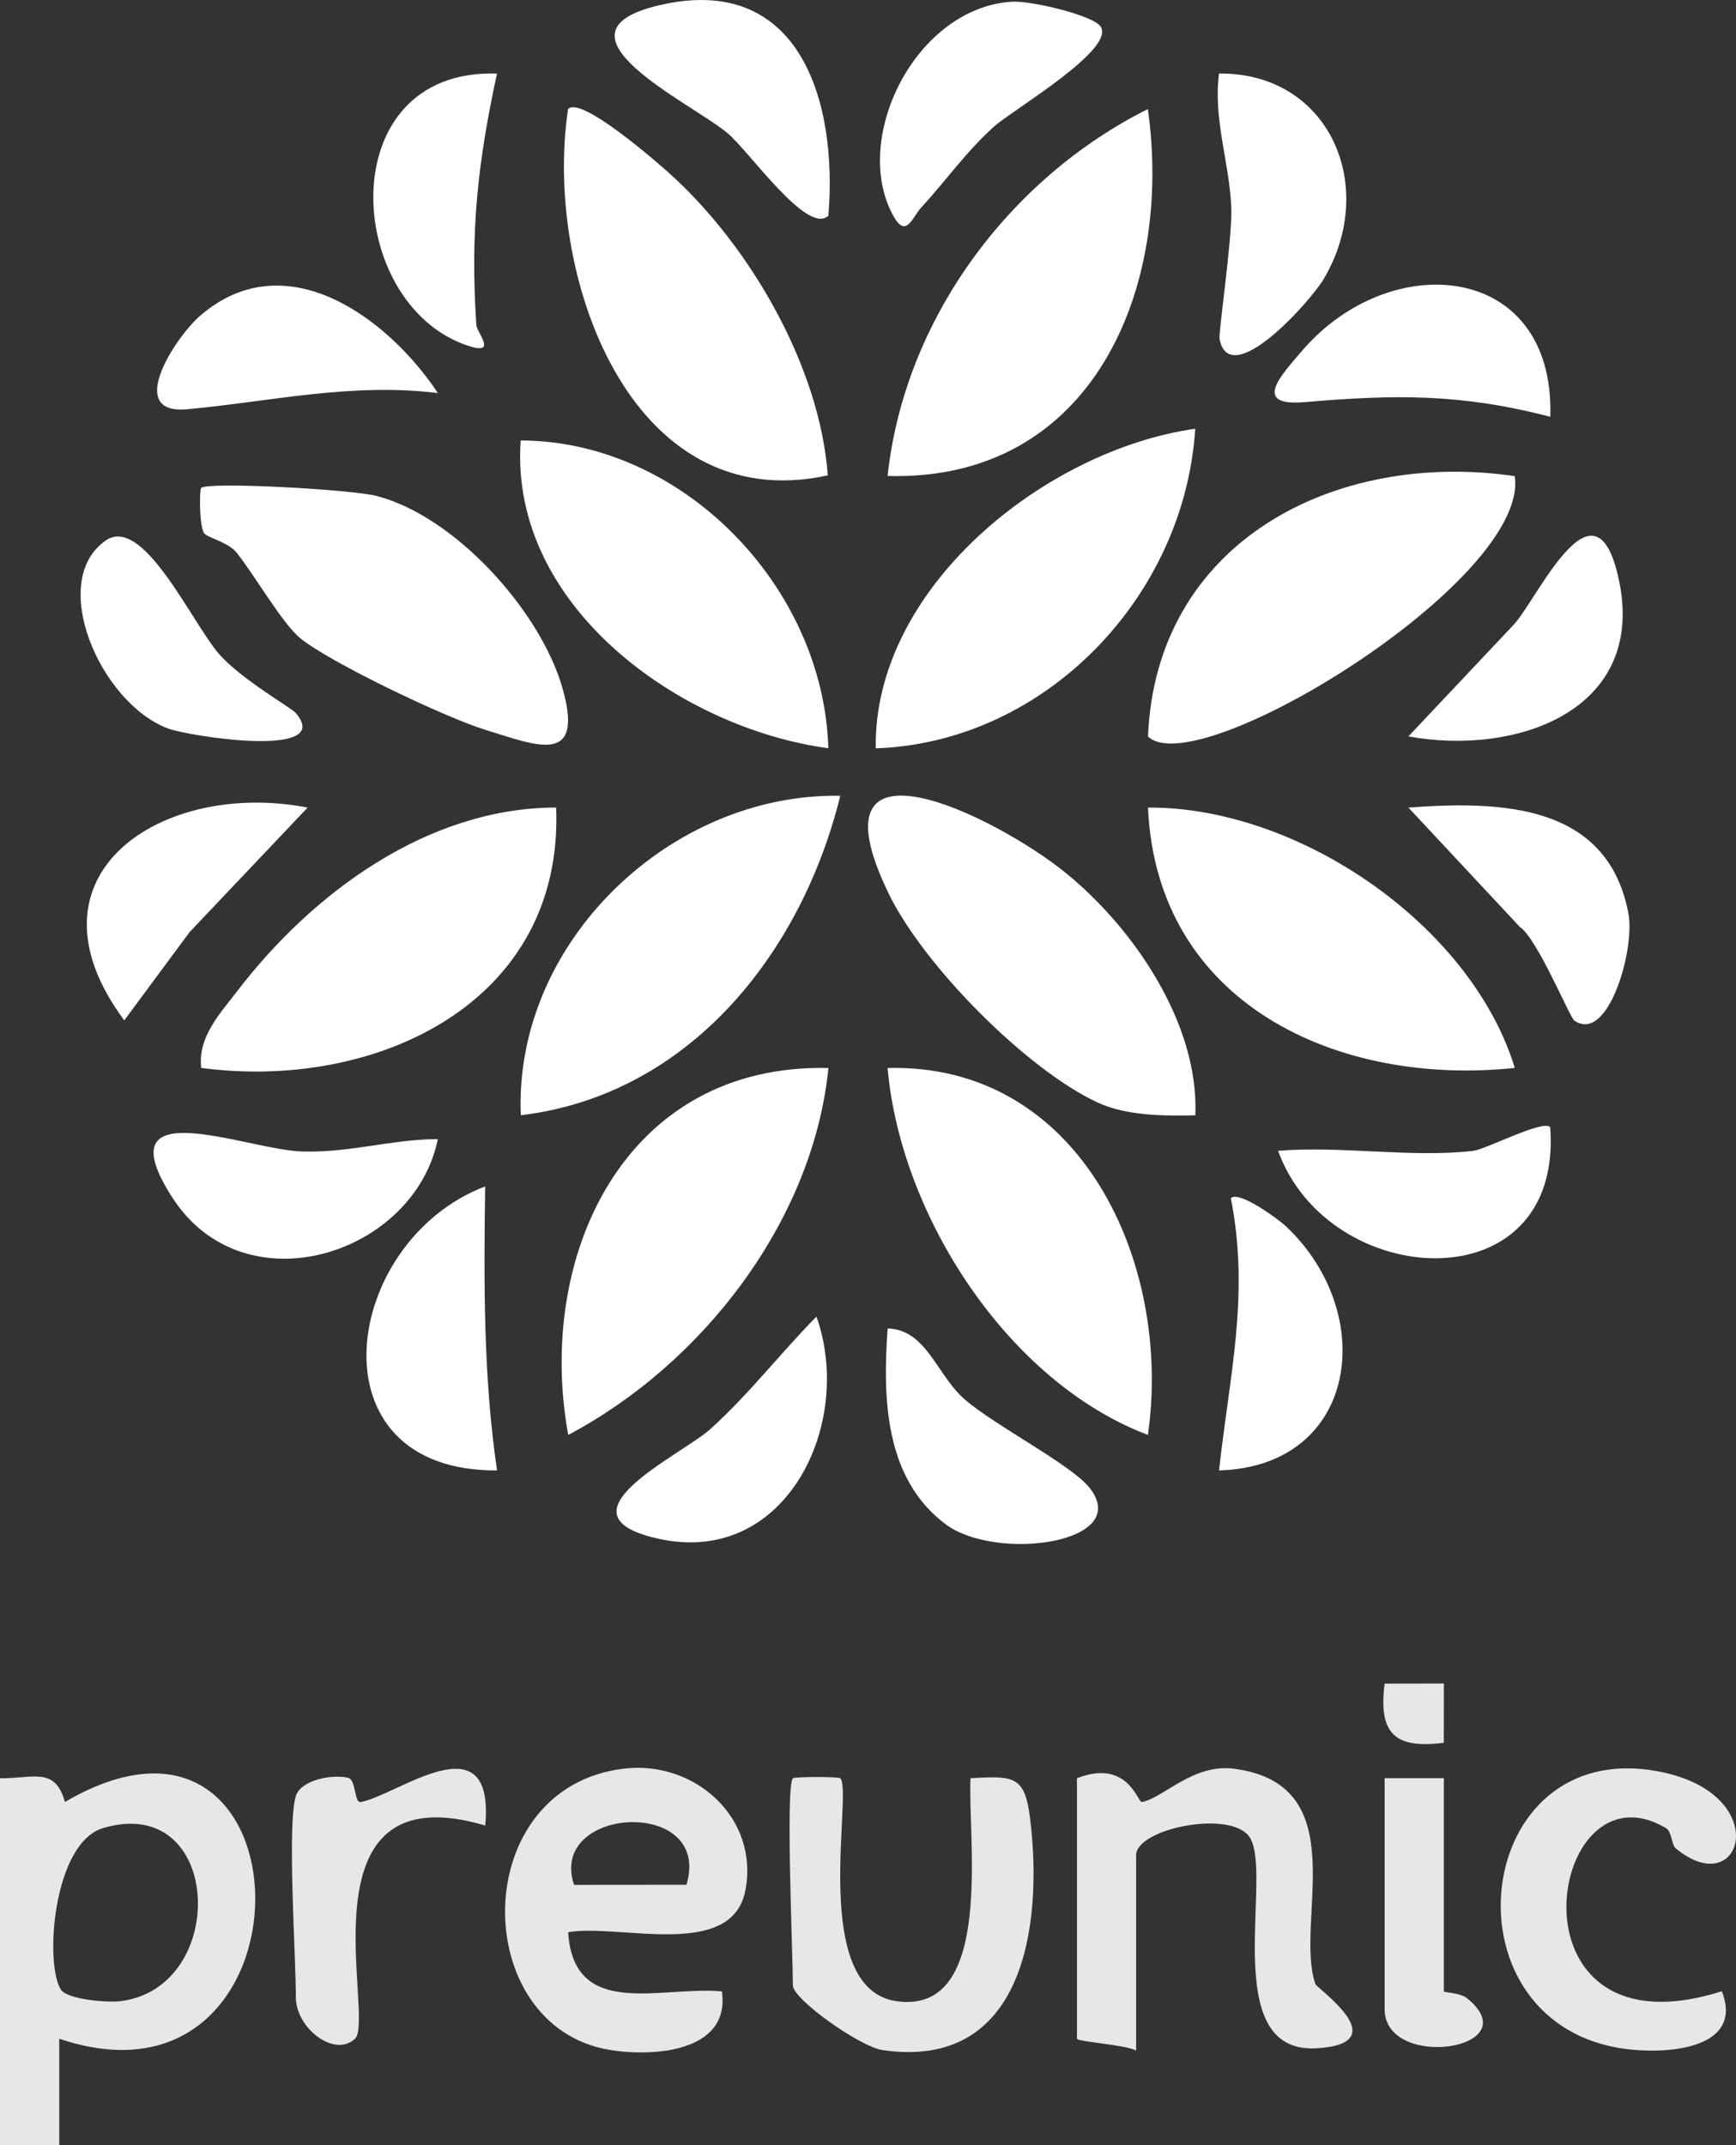 <?xml version="1.0" encoding="UTF-8"?>
<svg id="Capa_2" data-name="Capa 2" xmlns="http://www.w3.org/2000/svg" viewBox="0 0 347.73 429.58">
  <rect x="0" y="0" width="347.73" height="429.58" fill="#333333" stroke="none"/>
  <defs>
    <style>
      .cls-1 {
        fill: #e7e7e7;
      }

      .cls-2 {
        fill: #fff;
      }
    </style>
  </defs>
  <g id="Capa_1-2" data-name="Capa 1">
    <g>
      <path class="cls-2" d="M134.13,34.75c16.1,14.5,30.1,38.66,31.68,60.44-39.95,8.71-56.96-40.81-52.02-73.35,2.49-2.73,17.64,10.48,20.34,12.9Z"/>
      <path class="cls-2" d="M303.42,95.34c3.06,20.87-63.72,61.66-73.47,52.13,1.61-39.06,37.49-57.38,73.47-52.13Z"/>
      <path class="cls-2" d="M303.42,213.84c-35.39,3.75-71.73-12.78-73.47-52.13,30.21-.19,64.75,23.59,73.47,52.13Z"/>
      <path class="cls-2" d="M239.43,223.33c-6.26.15-13.74.11-19.5-2.53-14.11-6.48-34.94-27.39-41.98-41.98-16.48-34.14,21.46-15.4,35.42-4.11,13.76,11.13,26.84,30.37,26.06,48.62Z"/>
      <path class="cls-2" d="M111.4,161.7c1.55,39.38-36.48,56.76-71.09,52.14-.75-6.13,3.76-10.88,7.17-15.33,15.11-19.73,38.16-36.77,63.92-36.81Z"/>
      <path class="cls-2" d="M165.94,213.86c-3.1,30.78-25.39,59.34-52.12,73.47-6.55-35.77,11.27-74.43,52.12-73.47Z"/>
      <path class="cls-2" d="M229.93,287.33c-28.1-10.62-49.56-44-52.14-73.47,38.68-1,57.08,39.13,52.14,73.47Z"/>
      <path class="cls-2" d="M177.79,95.31c3.37-31.39,24.37-59.58,52.13-73.47,5.09,35.82-11,74.61-52.13,73.47Z"/>
      <path class="cls-2" d="M239.41,85.85c-2.11,33.56-29.94,62.8-63.99,64-.53-31.93,33.65-59.68,63.99-64Z"/>
      <path class="cls-2" d="M168.31,159.35c-7.71,31.38-30.14,59.9-63.99,63.97-1.44-34.65,30.03-64.59,63.99-63.97Z"/>
      <path class="cls-2" d="M60.06,127.72c-3.51-2.87-9.22-12.79-12.67-17.06-1.76-2.18-6.01-3-6.56-3.97-.94-1.67-.89-8.6-.54-8.98,1.2-1.29,30,.27,35.14,1.6,15.86,4.11,32.95,23.2,37.28,38.62,4.38,15.56-5.36,11.32-15.41,8.24-8.04-2.46-31.19-13.49-37.25-18.44Z"/>
      <path class="cls-2" d="M165.92,149.83c-29.74-4.01-63.97-28.53-61.62-61.63,32.4.08,60.68,29.28,61.62,61.63Z"/>
      <path class="cls-1" d="M0,356.08c6.6.09,11-2.41,13.01,4.74,50.41-29.38,51.62,65.2-1.14,47.42v21.34s-11.87-.01-11.87-.01v-73.49ZM12.19,398.4c1.23,1.94,9.15,2.67,12.05,2.3,21.76-2.81,20.39-41.75-3.58-34.65-10.03,2.97-11.77,27.14-8.47,32.35Z"/>
      <path class="cls-1" d="M113.8,386.91c1.15,17.59,18.49,10.72,30.8,11.85,1.73,12.14-13.69,13.14-22.38,11.73-28.4-4.58-28.67-52.72,2.87-56.35,14.06-1.62,26.97,9.83,24.22,24.36-2.67,14.04-25.11,6.67-35.5,8.4ZM137.5,377.41c5.28-17.62-27.86-15.82-22.51.02l22.51-.02Z"/>
      <path class="cls-1" d="M215.72,356.08c10.15-4,12.21,4.89,12.98,4.76,4.22-.72,10.25-7.74,18.47-6.67,24.49,3.18,12,30.69,16.31,43.12.31.89,16.38,11.9.24,12.86-19.97,1.19-8.47-35.24-13.48-42.36-3.83-5.46-22.67-1.62-22.67,3.7v39.11c-2.06-1.15-11.85-1.77-11.85-2.37v-52.15Z"/>
      <path class="cls-1" d="M158.83,356.08c.34-.33,9.13-.34,9.47-.01,2.63,2.51-6.28,42.09,11.23,44.64,19.85,2.89,14.24-32.87,14.87-44.64,8.74-.5,10.89-.53,11.95,8.19,2.64,21.7-1.47,50.36-29.57,46.25-4.56-.67-17.96-10.19-17.96-12.95,0-5.83-1.49-40.04,0-41.48Z"/>
      <path class="cls-1" d="M333.78,366.11c-23.89-14.31-33.2,46.65,11.12,32.62,4.68,12.06-12.28,12.81-20.76,11.33-35.53-6.2-29.14-62.14,7.79-55.4,23.72,4.32,17.12,26.61,3.71,15.43-.79-.66-.83-3.36-1.86-3.97Z"/>
      <path class="cls-2" d="M97.18,237.57c-.26,19.07-.39,38.01,2.38,56.87-37.77.24-31.13-45.93-2.38-56.87Z"/>
      <path class="cls-2" d="M244.18,14.72c22.14-.19,31.95,22.62,20.97,41.14-2.7,4.56-18.74,22.43-20.86,12.09-.26-1.28,2.53-19.99,2.35-26.08-.28-9.14-3.68-17.87-2.46-27.14Z"/>
      <path class="cls-2" d="M87.7,228.09c-4.71,23.17-38.74,34.1-53.18,11.71-14.03-21.75,14.87-9.58,25.87-9.23,9.78.31,17.83-2.43,27.31-2.48Z"/>
      <path class="cls-2" d="M310.53,83.46c-17.96-4.67-31.11-4.48-49.19-2.94-10.78.92-4.58-5.52-.64-10.15,17.78-20.88,50.81-17.89,49.83,13.09Z"/>
      <path class="cls-2" d="M165.93,43.18c-4.16,4.05-15.96-13.01-20.21-16.53-7.44-6.17-37.31-20.08-13.63-25.61,28.05-6.55,35.74,19.16,33.84,42.14Z"/>
      <path class="cls-2" d="M295.13,230.44c2.5-.3,14.02-6.33,15.39-4.73,2.64,35.65-44.4,32.76-54.51,4.73,12.47-1.06,26.94,1.46,39.11,0Z"/>
      <path class="cls-2" d="M220.44,5.29c3.17,4.57-17.65,16.74-21.35,20.07-5.67,5.12-9.62,10.84-14.59,16.23-1.78,1.93-3,6.28-5.57,1.62-8.52-15.41,4.44-41.69,23.79-42.87,3.79-.23,16.17,2.71,17.72,4.95Z"/>
      <path class="cls-2" d="M177.8,266.01c7.77.2,9.81,9.31,15.42,14.19,6.05,5.27,21.32,13.06,25.01,17.7,8.81,11.09-18.59,14.87-28.74,7.37-12.34-9.13-12.69-25.46-11.69-39.26Z"/>
      <path class="cls-2" d="M315.33,204.35c-.89-.62-7.46-16.51-10.91-18.75l-22.31-23.89c18.44-1.35,39.95-.85,44.08,21.26,1.34,7.17-4.08,26.11-10.86,21.38Z"/>
      <path class="cls-2" d="M257.54,245.52c18.6,17.45,14.56,48.1-13.36,48.92,2.09-19.11,6.17-35.14,2.37-54.5,1.46-1.65,9.36,4.05,10.99,5.58Z"/>
      <path class="cls-2" d="M61.62,161.71l-23.64,24.93-13.09,17.68c-21.66-29.15,7.6-48.27,36.73-42.61Z"/>
      <path class="cls-2" d="M163.54,263.64c7.6,21.36-6.01,50.01-31.45,44.52-21.93-4.73,4.34-16.74,10.17-21.98,7.73-6.95,14.03-15.2,21.28-22.54Z"/>
      <path class="cls-2" d="M87.71,78.71c-17.38-2.16-33.81,1.76-50.27,3.24-12.47,1.13-2.32-14.47,2.71-18.78,17.1-14.69,37.55.46,47.56,15.54Z"/>
      <path class="cls-2" d="M99.55,14.74c-3.9,17.96-5.38,31.85-4.13,50.38.1,1.47,4.39,6.14-1.74,4.09-24.83-8.28-27.5-55.57,5.87-54.48Z"/>
      <path class="cls-2" d="M59.25,142.78c7.84,9.22-21.44,4.67-25.64,3.08-13.56-5.13-24.14-29.55-12.41-37.64,7.47-5.15,17.19,16.39,22.63,22.68,4.38,5.07,14.51,10.81,15.42,11.87Z"/>
      <path class="cls-1" d="M59.26,359.64c.99-3.22,7.24-4.42,10.47-3.65,1.62.39,1.21,5.08,2.52,4.85,7.25-1.26,26.89-16.91,24.95,4.71-37.8-11.23-21.87,38.72-26.1,42.69-4.11,3.87-11.84-2.13-11.84-8.31,0-8.68-1.78-34.47,0-40.3Z"/>
      <path class="cls-2" d="M282.11,147.46l21.27-22.56c4.91-5.61,16.19-30.62,20.87-8.9,5.64,26.16-20.36,35.43-42.14,31.46Z"/>
      <path class="cls-1" d="M289.21,356.08v42.67c0,.24,3.29.29,4.6,1.34,12.77,10.27-16.46,14.7-16.46,2.21v-46.23h11.85Z"/>
      <path class="cls-1" d="M289.22,337.11l-.02,11.87c-9.87,1.24-13.11-1.85-11.85-11.85l11.87-.02Z"/>
    </g>
  </g>
</svg>